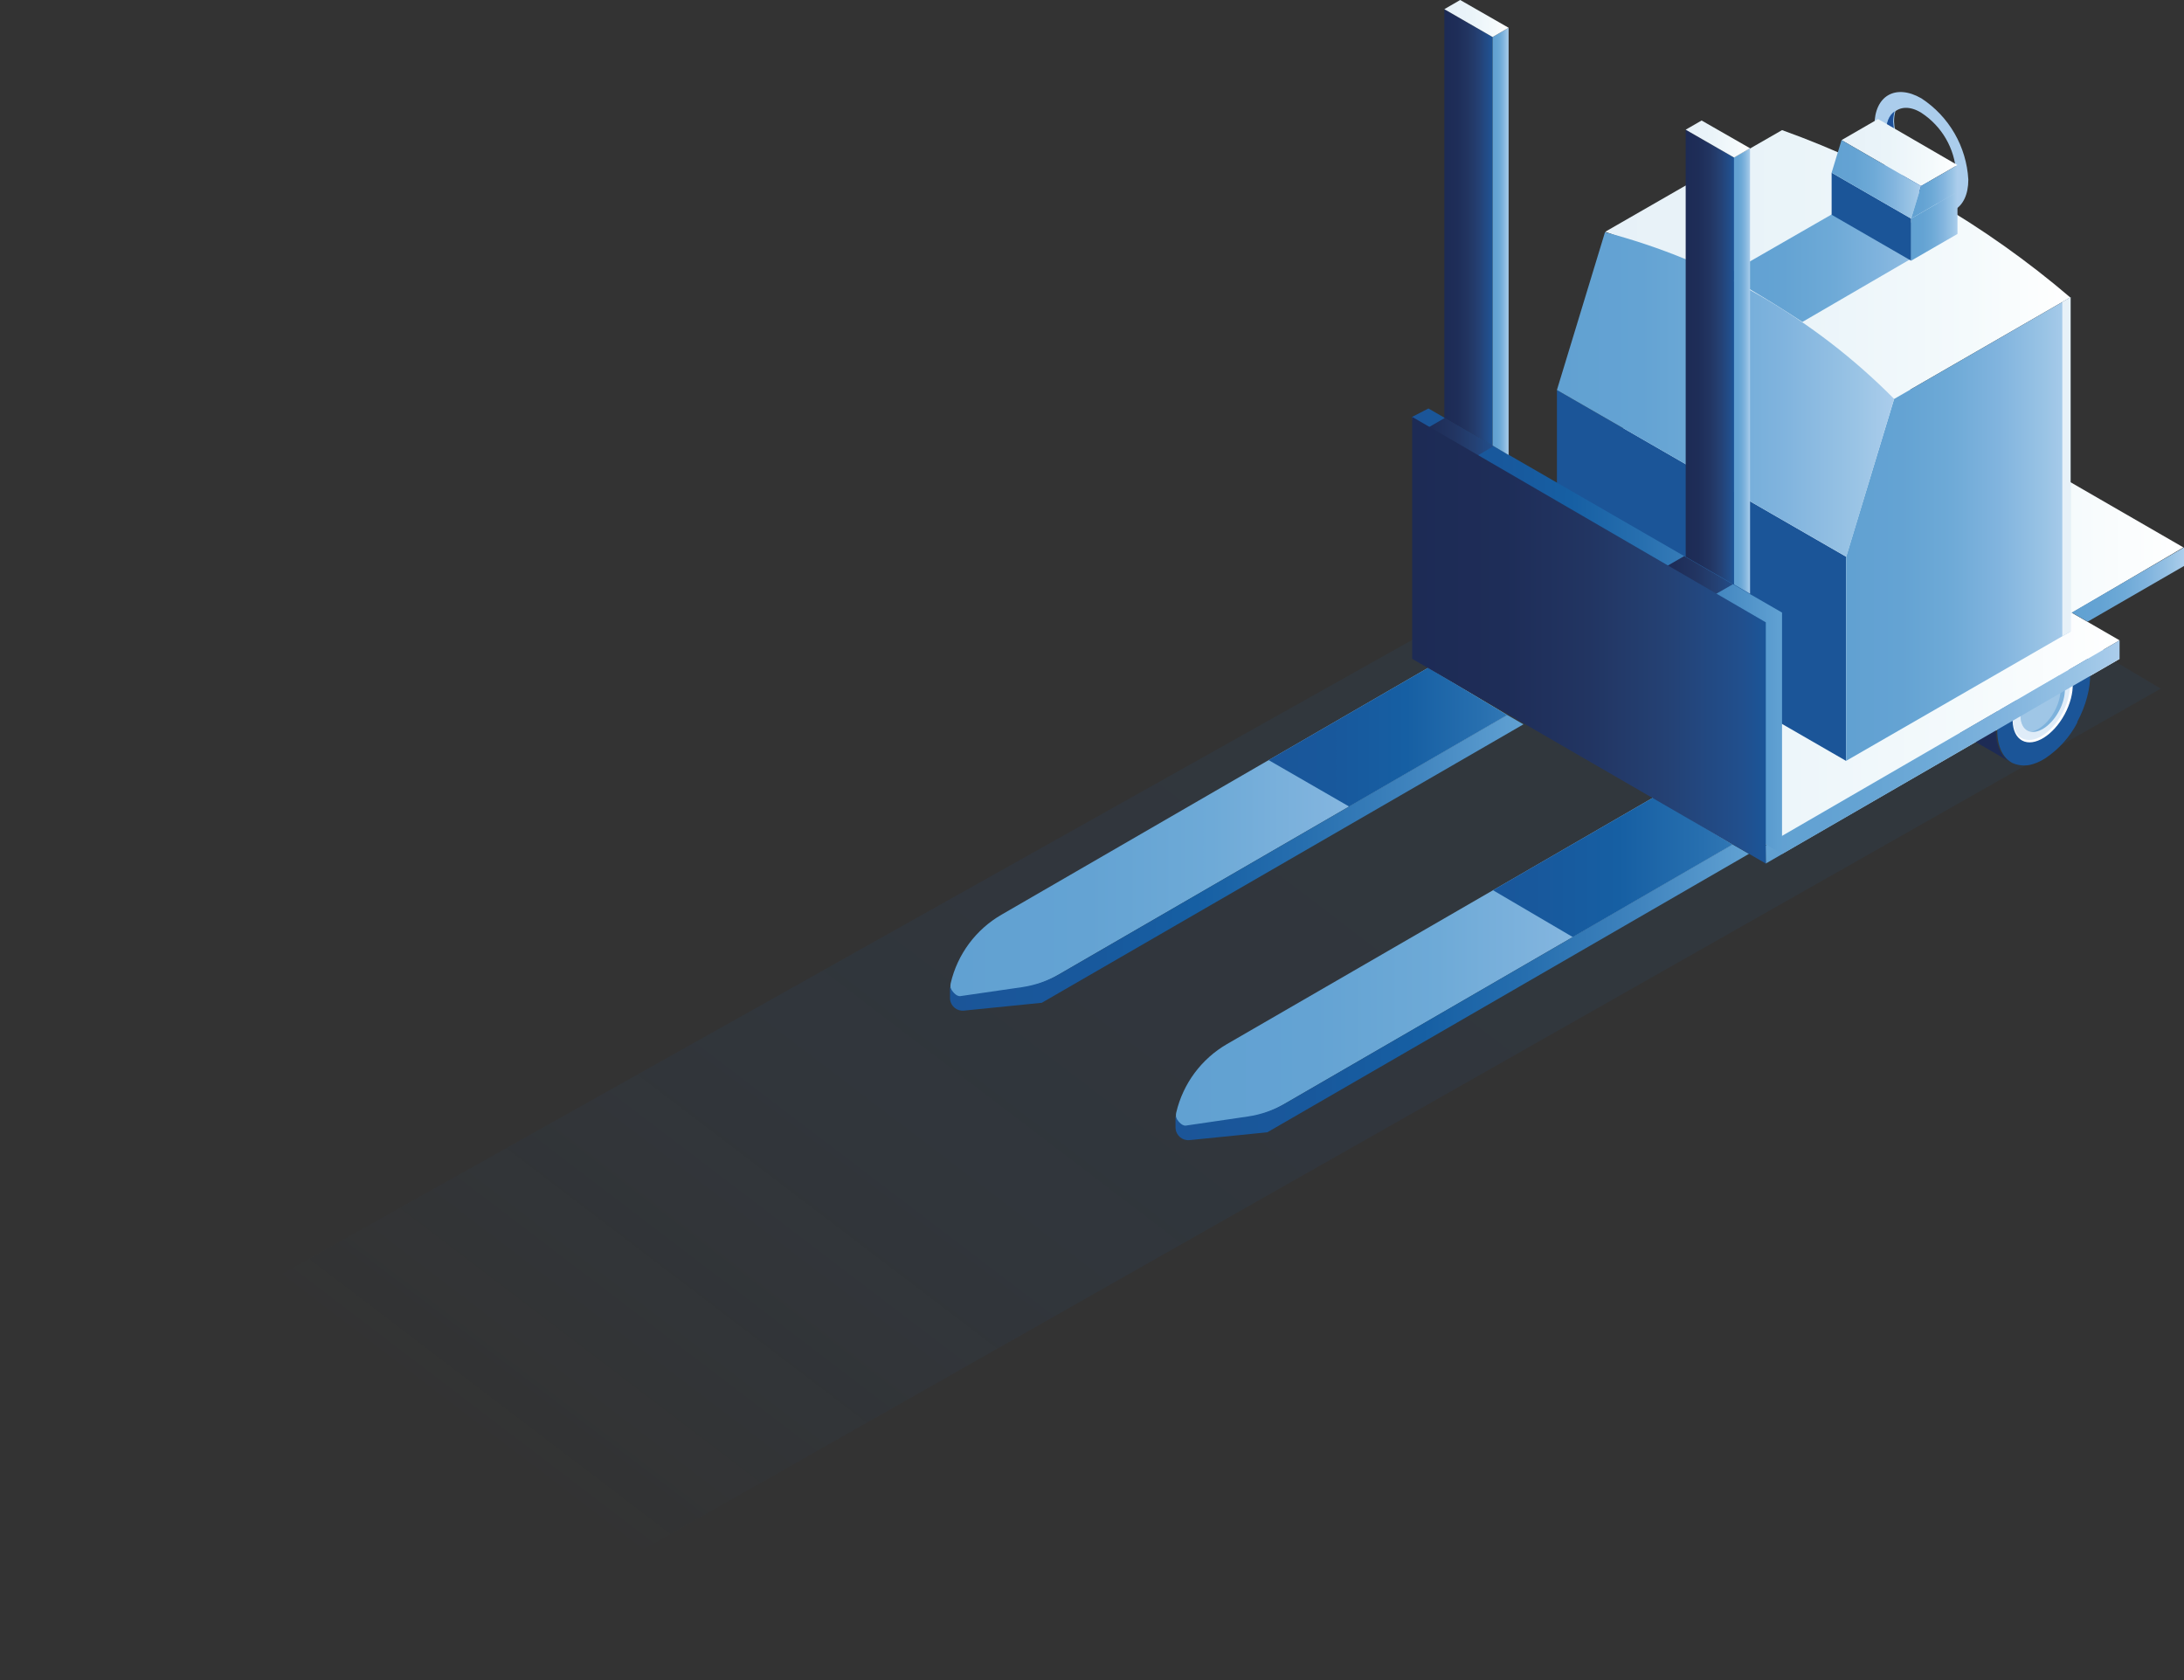 <?xml version="1.0" encoding="UTF-8"?>
<svg id="Calque_1" data-name="Calque 1" xmlns="http://www.w3.org/2000/svg" xmlns:xlink="http://www.w3.org/1999/xlink" viewBox="0 0 764.14 587.83">
  <rect x="0" y="0" width="764.14" height="587.83" fill="#333333" stroke="none"/>
  <defs>
    <style>
      .cls-1 {
        fill: none;
      }

      .cls-2 {
        fill: url(#Dégradé_sans_nom_65);
        opacity: .1;
      }

      .cls-2, .cls-3, .cls-4 {
        isolation: isolate;
      }

      .cls-5 {
        clip-path: url(#clippath);
      }

      .cls-6, .cls-3 {
        fill: #fff;
      }

      .cls-7, .cls-4 {
        fill: #abcdec;
      }

      .cls-8 {
        fill: #1e519a;
      }

      .cls-9 {
        fill: #1d2b55;
      }

      .cls-10 {
        fill: #1b5598;
      }

      .cls-11 {
        fill: #61a1d2;
      }

      .cls-12 {
        fill: url(#Dégradé_sans_nom_21-11);
      }

      .cls-13 {
        fill: url(#Dégradé_sans_nom_21-12);
      }

      .cls-14 {
        fill: url(#Dégradé_sans_nom_21-10);
      }

      .cls-15 {
        fill: url(#Dégradé_sans_nom_10);
      }

      .cls-16 {
        fill: url(#Dégradé_sans_nom_12);
      }

      .cls-17 {
        fill: url(#Dégradé_sans_nom_21);
      }

      .cls-18 {
        clip-path: url(#clippath-1);
      }

      .cls-19 {
        clip-path: url(#clippath-4);
      }

      .cls-20 {
        clip-path: url(#clippath-3);
      }

      .cls-21 {
        clip-path: url(#clippath-2);
      }

      .cls-22 {
        clip-path: url(#clippath-6);
      }

      .cls-23 {
        clip-path: url(#clippath-5);
      }

      .cls-3 {
        opacity: .35;
      }

      .cls-4 {
        opacity: .38;
      }

      .cls-24 {
        fill: url(#Dégradé_sans_nom_2);
      }

      .cls-25 {
        fill: url(#Dégradé_sans_nom_12-5);
      }

      .cls-26 {
        fill: url(#Dégradé_sans_nom_12-4);
      }

      .cls-27 {
        fill: url(#Dégradé_sans_nom_12-2);
      }

      .cls-28 {
        fill: url(#Dégradé_sans_nom_12-3);
      }

      .cls-29 {
        fill: url(#Dégradé_sans_nom_12-7);
      }

      .cls-30 {
        fill: url(#Dégradé_sans_nom_12-8);
      }

      .cls-31 {
        fill: url(#Dégradé_sans_nom_12-6);
      }

      .cls-32 {
        fill: url(#Dégradé_sans_nom_10-3);
      }

      .cls-33 {
        fill: url(#Dégradé_sans_nom_10-4);
      }

      .cls-34 {
        fill: url(#Dégradé_sans_nom_10-2);
      }

      .cls-35 {
        fill: url(#Dégradé_sans_nom_10-5);
      }

      .cls-36 {
        fill: url(#Dégradé_sans_nom_21-2);
      }

      .cls-37 {
        fill: url(#Dégradé_sans_nom_21-7);
      }

      .cls-38 {
        fill: url(#Dégradé_sans_nom_21-4);
      }

      .cls-39 {
        fill: url(#Dégradé_sans_nom_21-9);
      }

      .cls-40 {
        fill: url(#Dégradé_sans_nom_21-8);
      }

      .cls-41 {
        fill: url(#Dégradé_sans_nom_21-3);
      }

      .cls-42 {
        fill: url(#Dégradé_sans_nom_21-6);
      }

      .cls-43 {
        fill: url(#Dégradé_sans_nom_21-5);
      }

      .cls-44 {
        fill: url(#Dégradé_sans_nom_2-5);
      }

      .cls-45 {
        fill: url(#Dégradé_sans_nom_2-4);
      }

      .cls-46 {
        fill: url(#Dégradé_sans_nom_2-3);
      }

      .cls-47 {
        fill: url(#Dégradé_sans_nom_2-2);
      }
    </style>
    <linearGradient id="Dégradé_sans_nom_65" data-name="Dégradé sans nom 65" x1="434.92" y1="294.55" x2="236.4" y2="33.88" gradientTransform="translate(0 590.8) scale(1 -1)" gradientUnits="userSpaceOnUse">
      <stop offset="0" stop-color="#1b5598"/>
      <stop offset=".18" stop-color="#1b5598" stop-opacity=".98"/>
      <stop offset=".34" stop-color="#1b5598" stop-opacity=".91"/>
      <stop offset=".5" stop-color="#1b5598" stop-opacity=".79"/>
      <stop offset=".64" stop-color="#1b5598" stop-opacity=".62"/>
      <stop offset=".79" stop-color="#1b5598" stop-opacity=".41"/>
      <stop offset=".93" stop-color="#1b5598" stop-opacity=".15"/>
      <stop offset="1" stop-color="#1b5598" stop-opacity="0"/>
    </linearGradient>
    <linearGradient id="Dégradé_sans_nom_12" data-name="Dégradé sans nom 12" x1="494.33" y1="371.64" x2="741.6" y2="371.64" gradientTransform="translate(0 590.8) scale(1 -1)" gradientUnits="userSpaceOnUse">
      <stop offset="0" stop-color="#e7f1f8"/>
      <stop offset=".41" stop-color="#eaf4f9"/>
      <stop offset=".78" stop-color="#f4fafc"/>
      <stop offset="1" stop-color="#fff"/>
    </linearGradient>
    <clipPath id="clippath">
      <ellipse class="cls-1" cx="714.7" cy="245.78" rx="15.13" ry="8.72" transform="translate(158.66 757.67) rotate(-61.61)"/>
    </clipPath>
    <clipPath id="clippath-1">
      <ellipse class="cls-1" cx="714.7" cy="245.78" rx="11.17" ry="6.44" transform="translate(158.66 757.67) rotate(-61.61)"/>
    </clipPath>
    <linearGradient id="Dégradé_sans_nom_12-2" data-name="Dégradé sans nom 12" x1="499.84" y1="378.04" y2="378.04" xlink:href="#Dégradé_sans_nom_12"/>
    <linearGradient id="Dégradé_sans_nom_21" data-name="Dégradé sans nom 21" x1="617.73" y1="327.73" x2="741.6" y2="327.73" gradientTransform="translate(0 590.8) scale(1 -1)" gradientUnits="userSpaceOnUse">
      <stop offset="0" stop-color="#61a1d2"/>
      <stop offset=".25" stop-color="#64a3d3"/>
      <stop offset=".47" stop-color="#6eaad7"/>
      <stop offset=".68" stop-color="#81b4de"/>
      <stop offset=".89" stop-color="#9ac4e5"/>
      <stop offset="1" stop-color="#abcdec"/>
    </linearGradient>
    <linearGradient id="Dégradé_sans_nom_12-3" data-name="Dégradé sans nom 12" x1="554.28" y1="429.52" x2="763.93" y2="429.52" xlink:href="#Dégradé_sans_nom_12"/>
    <linearGradient id="Dégradé_sans_nom_21-2" data-name="Dégradé sans nom 21" x1="724.86" y1="386.3" x2="764.14" y2="386.3" xlink:href="#Dégradé_sans_nom_21"/>
    <linearGradient id="Dégradé_sans_nom_12-4" data-name="Dégradé sans nom 12" x1="561.63" y1="498.25" x2="724.45" y2="498.25" xlink:href="#Dégradé_sans_nom_12"/>
    <clipPath id="clippath-2">
      <path class="cls-1" d="m724.45,104.01l-61.73,35.57c-29.53-25.94-63.88-45.82-101.09-58.49l61.88-35.57c36.92,13.27,71.13,33.14,100.95,58.64v-.15Z"/>
    </clipPath>
    <linearGradient id="Dégradé_sans_nom_21-3" data-name="Dégradé sans nom 21" x1="603.73" y1="497.96" x2="684.88" y2="497.96" xlink:href="#Dégradé_sans_nom_21"/>
    <linearGradient id="Dégradé_sans_nom_21-4" data-name="Dégradé sans nom 21" x1="645.93" y1="405.7" x2="724.45" y2="405.7" xlink:href="#Dégradé_sans_nom_21"/>
    <clipPath id="clippath-3">
      <polygon class="cls-1" points="724.45 104.01 724.45 220.94 645.93 266.19 645.93 194.75 662.72 139.58 724.45 104.01"/>
    </clipPath>
    <linearGradient id="Dégradé_sans_nom_12-5" data-name="Dégradé sans nom 12" x1="721.56" y1="420.59" x2="759.41" y2="420.59" xlink:href="#Dégradé_sans_nom_12"/>
    <linearGradient id="Dégradé_sans_nom_21-5" data-name="Dégradé sans nom 21" x1="544.74" y1="452.79" x2="662.72" y2="452.79" xlink:href="#Dégradé_sans_nom_21"/>
    <linearGradient id="Dégradé_sans_nom_21-6" data-name="Dégradé sans nom 21" x1="411.43" y1="253.89" x2="606.24" y2="253.89" xlink:href="#Dégradé_sans_nom_21"/>
    <clipPath id="clippath-4">
      <path class="cls-1" d="m606.24,295.47l-157.25,91.01c-3.62,2.09-7.56,3.56-11.66,4.37l-20.41,3.97c-2.52.47-4.94-1.19-5.41-3.71-.12-.63-.1-1.27.04-1.89h0c2.37-10.08,8.79-18.75,17.76-23.94l149.29-86.34,27.64,16.53Z"/>
    </clipPath>
    <linearGradient id="Dégradé_sans_nom_2" data-name="Dégradé sans nom 2" x1="500.68" y1="292.71" x2="653.45" y2="292.71" gradientTransform="translate(0 590.8) scale(1 -1)" gradientUnits="userSpaceOnUse">
      <stop offset="0" stop-color="#1b5598"/>
      <stop offset=".23" stop-color="#18589c"/>
      <stop offset=".43" stop-color="#165fa3"/>
      <stop offset=".62" stop-color="#276faf"/>
      <stop offset=".81" stop-color="#4084be"/>
      <stop offset=".99" stop-color="#5fa0d2"/>
      <stop offset="1" stop-color="#61a1d2"/>
    </linearGradient>
    <linearGradient id="Dégradé_sans_nom_2-2" data-name="Dégradé sans nom 2" x1="411.28" y1="243.61" x2="611.93" y2="243.61" xlink:href="#Dégradé_sans_nom_2"/>
    <linearGradient id="Dégradé_sans_nom_21-7" data-name="Dégradé sans nom 21" x1="332.52" y1="299.2" x2="527.37" y2="299.2" xlink:href="#Dégradé_sans_nom_21"/>
    <clipPath id="clippath-5">
      <path class="cls-1" d="m527.37,250.16l-157.28,91.01c-3.62,2.1-7.56,3.58-11.66,4.37l-20.41,3.97c-2.52.47-4.94-1.19-5.41-3.71-.12-.63-.1-1.27.04-1.89h0c2.37-10.08,8.81-18.74,17.79-23.91l149.26-86.37,27.67,16.53Z"/>
    </clipPath>
    <linearGradient id="Dégradé_sans_nom_2-3" data-name="Dégradé sans nom 2" x1="434.96" y1="346.28" x2="568.16" y2="346.28" xlink:href="#Dégradé_sans_nom_2"/>
    <linearGradient id="Dégradé_sans_nom_2-4" data-name="Dégradé sans nom 2" x1="332.38" y1="288.92" x2="533.02" y2="288.92" xlink:href="#Dégradé_sans_nom_2"/>
    <linearGradient id="Dégradé_sans_nom_2-5" data-name="Dégradé sans nom 2" x1="494.09" y1="369.98" x2="623.5" y2="369.98" xlink:href="#Dégradé_sans_nom_2"/>
    <clipPath id="clippath-6">
      <polygon class="cls-1" points="499.78 142.91 494.09 145.85 505.32 230.5 623.5 298.73 623.5 214.32 499.78 142.91"/>
    </clipPath>
    <linearGradient id="Dégradé_sans_nom_10" data-name="Dégradé sans nom 10" x1="492.75" y1="436.19" x2="525.03" y2="436.19" gradientTransform="translate(0 590.8) scale(1 -1)" gradientUnits="userSpaceOnUse">
      <stop offset="0" stop-color="#1d2b55"/>
      <stop offset=".26" stop-color="#1e2d58"/>
      <stop offset=".5" stop-color="#223562"/>
      <stop offset=".72" stop-color="#244174"/>
      <stop offset=".93" stop-color="#214f8d"/>
      <stop offset="1" stop-color="#1b5598"/>
    </linearGradient>
    <linearGradient id="Dégradé_sans_nom_10-2" data-name="Dégradé sans nom 10" x1="577.37" y1="388.37" x2="609.68" y2="388.37" xlink:href="#Dégradé_sans_nom_10"/>
    <linearGradient id="Dégradé_sans_nom_10-3" data-name="Dégradé sans nom 10" x1="494.09" y1="366.82" x2="617.82" y2="366.82" xlink:href="#Dégradé_sans_nom_10"/>
    <linearGradient id="Dégradé_sans_nom_12-6" data-name="Dégradé sans nom 12" x1="644.32" y1="537.44" x2="684.88" y2="537.44" xlink:href="#Dégradé_sans_nom_12"/>
    <linearGradient id="Dégradé_sans_nom_21-8" data-name="Dégradé sans nom 21" x1="668.67" y1="511.64" x2="684.88" y2="511.64" xlink:href="#Dégradé_sans_nom_21"/>
    <linearGradient id="Dégradé_sans_nom_21-9" data-name="Dégradé sans nom 21" x1="640.85" y1="528.05" x2="672.14" y2="528.05" xlink:href="#Dégradé_sans_nom_21"/>
    <linearGradient id="Dégradé_sans_nom_21-10" data-name="Dégradé sans nom 21" x1="668.67" y1="523.68" x2="684.88" y2="523.68" xlink:href="#Dégradé_sans_nom_21"/>
    <linearGradient id="Dégradé_sans_nom_10-4" data-name="Dégradé sans nom 10" x1="589.79" y1="465.87" x2="606.71" y2="465.87" xlink:href="#Dégradé_sans_nom_10"/>
    <linearGradient id="Dégradé_sans_nom_21-11" data-name="Dégradé sans nom 21" x1="606.71" y1="461" x2="612.31" y2="461" xlink:href="#Dégradé_sans_nom_21"/>
    <linearGradient id="Dégradé_sans_nom_12-7" data-name="Dégradé sans nom 12" x1="589.79" y1="542.17" x2="612.31" y2="542.17" xlink:href="#Dégradé_sans_nom_12"/>
    <linearGradient id="Dégradé_sans_nom_10-5" data-name="Dégradé sans nom 10" x1="505.35" y1="511.26" x2="522.23" y2="511.26" xlink:href="#Dégradé_sans_nom_10"/>
    <linearGradient id="Dégradé_sans_nom_21-12" data-name="Dégradé sans nom 21" x1="522.23" y1="506.36" x2="527.83" y2="506.36" xlink:href="#Dégradé_sans_nom_21"/>
    <linearGradient id="Dégradé_sans_nom_12-8" data-name="Dégradé sans nom 12" x1="505.35" y1="584.33" x2="527.83" y2="584.33" xlink:href="#Dégradé_sans_nom_12"/>
  </defs>
  <polygon class="cls-2" points="756 240.94 144.51 587.83 0 501.05 614.38 156.41 756 240.94"/>
  <g>
    <polygon class="cls-16" points="741.6 230.53 584.11 139.58 494.33 224.15 623.5 298.73 741.6 230.53"/>
    <g id="roue-3">
      <path class="cls-9" d="m726.05,225.05c-3.76-2.04-8.75-.85-13.5,2.65-4.07,3.14-7.43,7.12-9.83,11.66-.94,1.73-1.75,3.54-2.42,5.39-.23.67-.47,1.37-.67,2.04h0c-.64,2.11-1.06,4.28-1.25,6.47-.5,6.09,1.17,11.17,4.99,13.33h0l.32.17-.35-.17h0l-17.99-10.41h0l-.47-.2h-.18c-5.07-2.92-6.36-10.99-3.67-19.86.77-2.58,1.81-5.07,3.09-7.44,6.24-11.52,16.65-17.96,23.33-14.38h0l18.6,10.73Z"/>
      <path class="cls-10" d="m726.81,252.55c0,.09,0,.18,0,.26-2.63,5.05-6.49,9.35-11.23,12.51l-1.46.85h0l-.82.38c-.26.15-.53.23-.79.35h0c-.76.3-1.54.55-2.33.73-1.28.25-2.6.25-3.88,0-.34-.05-.67-.13-.99-.23l-1.11-.41-.32-.17h0c-3.82-2.16-5.48-7.23-4.99-13.33.19-2.2.61-4.36,1.25-6.47h0c.2-.67.44-1.37.67-2.04.67-1.86,1.48-3.66,2.42-5.39,2.4-4.55,5.75-8.53,9.83-11.66,4.75-3.5,9.74-4.69,13.5-2.65,6.12,3.38,6.47,15.63.23,27.29Z"/>
      <g>
        <ellipse class="cls-6" cx="714.7" cy="245.78" rx="15.13" ry="8.72" transform="translate(158.66 757.67) rotate(-61.61)"/>
        <g class="cls-5">
          <g>
            <g>
              <ellipse class="cls-11" cx="714.7" cy="245.78" rx="11.17" ry="6.44" transform="translate(158.66 757.67) rotate(-61.61)"/>
              <g class="cls-18">
                <ellipse class="cls-3" cx="713.17" cy="245.78" rx="11.17" ry="6.44" transform="translate(157.86 756.31) rotate(-61.61)"/>
              </g>
            </g>
            <ellipse class="cls-4" cx="714.25" cy="245.68" rx="14.35" ry="8.28" transform="translate(158.51 757.21) rotate(-61.61)"/>
          </g>
        </g>
      </g>
    </g>
    <polygon class="cls-27" points="741.6 224.03 584.11 133.08 499.84 220.82 623.88 292.44 741.6 224.03"/>
    <g>
      <path class="cls-7" d="m672.26,34.41c-9.01-5.19-16.42-.93-16.42,9.48.65,11.55,6.74,22.11,16.42,28.46,9.04,5.19,16.42.93,16.42-9.51-.65-11.55-6.74-22.1-16.42-28.43Zm11.66,29.63c-2.85,1.7-6.45,1.5-9.1-.5-7.16-4.69-11.66-12.51-12.13-21.05,0-1.21.15-2.42.47-3.59l-.64.58c2.19-2.22,5.83-2.45,9.74,0,7.16,4.68,11.68,12.48,12.16,21.02,0,1.19-.17,2.38-.5,3.53Z"/>
      <path class="cls-11" d="m683.92,64.03c0,.26-.18.55-.29.82l-.23.52c-.23.53-.54,1.02-.9,1.46l-.35.38-.26.26c-.28.25-.59.47-.9.67l-.58.32c-2.72,1.02-5.77.63-8.14-1.05-5.38-3.54-9.35-8.87-11.2-15.05-.6-1.94-.91-3.95-.93-5.98h0v-2.01c-.02-.23-.02-.47,0-.7.05-.28.12-.55.2-.82.08-.31.17-.61.29-.9h0c.22-.61.54-1.18.93-1.69.38-.47.81-.89,1.28-1.25-.31,1.17-.47,2.38-.47,3.59.47,8.55,4.97,16.36,12.13,21.05,2.74,2.11,6.52,2.26,9.42.38Z"/>
      <path class="cls-8" d="m683.92,64.03c0,.26-.18.55-.29.82l-.23.52c-.23.53-.54,1.02-.9,1.46l-.35.38-.26.26c-.28.25-.59.47-.9.67l-.58.32c-2.71,1.03-5.76.65-8.14-1.02-5.4-3.54-9.37-8.88-11.2-15.08-.6-1.94-.91-3.95-.93-5.98h0v-2.01c-.02-.23-.02-.47,0-.7.05-.28.12-.55.2-.82.08-.31.17-.61.29-.9h0c.25-.6.56-1.16.93-1.69.38-.47.81-.89,1.28-1.25-.31,1.17-.47,2.38-.47,3.59.47,8.55,4.97,16.36,12.13,21.05,2.74,2.11,6.52,2.26,9.42.38Z"/>
    </g>
    <polygon class="cls-17" points="617.82 302.12 617.73 295.79 741.6 224.03 741.6 230.53 617.82 302.12"/>
    <polygon class="cls-28" points="763.93 191.52 606.44 100.57 554.28 130.87 712.03 221.99 763.93 191.52"/>
    <polygon class="cls-36" points="730.43 217.5 724.86 214.32 764.14 191.52 764.14 198.02 730.43 217.5"/>
    <g>
      <polygon class="cls-10" points="645.93 194.78 645.93 266.22 544.74 207.85 544.74 136.41 645.93 194.78"/>
      <g>
        <path class="cls-26" d="m724.45,104.01l-61.73,35.57c-29.53-25.94-63.88-45.82-101.09-58.49l61.88-35.57c36.92,13.27,71.13,33.14,100.95,58.64v-.15Z"/>
        <g class="cls-21">
          <path class="cls-41" d="m644.32,73.04l-40.59,23.33c5.48,2.92,11.08,6.33,16.8,9.83,3.47,2.16,6.82,4.29,10.09,6.44l54.26-31.55-40.56-8.05Z"/>
        </g>
      </g>
      <g>
        <polygon class="cls-38" points="724.45 104.01 724.45 220.94 645.93 266.19 645.93 194.75 662.72 139.58 724.45 104.01"/>
        <g class="cls-20">
          <rect class="cls-25" x="721.56" y="75.81" width="37.85" height="188.8"/>
        </g>
      </g>
      <path class="cls-43" d="m544.74,136.44l16.82-55.2c38.33,10.03,73.27,30.17,101.15,58.32l-16.71,55.23-101.27-58.35Z"/>
    </g>
    <g>
      <g>
        <path class="cls-42" d="m606.24,295.47l-157.25,91.01c-3.62,2.09-7.56,3.56-11.66,4.37l-20.41,3.97c-2.52.47-4.94-1.19-5.41-3.71-.12-.63-.1-1.27.04-1.89h0c2.37-10.08,8.79-18.75,17.76-23.94l149.29-86.34,27.64,16.53Z"/>
        <g class="cls-19">
          <polygon class="cls-24" points="500.68 298.73 569.59 339.18 653.45 296.29 569.59 257.01 500.68 298.73"/>
        </g>
      </g>
      <path class="cls-47" d="m611.93,298.73l-168.51,97.42-27.23,2.74c-2.45.24-4.64-1.55-4.88-4-.01-.14-.02-.29-.02-.43v-3.94h0c.5,1.4,2.1,3.44,3.59,3.29l21.69-3.18c4.58-.67,9-2.2,13-4.52l156.67-90.66,5.69,3.27Z"/>
    </g>
    <g>
      <g>
        <path class="cls-37" d="m527.37,250.16l-157.28,91.01c-3.62,2.1-7.56,3.58-11.66,4.37l-20.41,3.97c-2.52.47-4.94-1.19-5.41-3.71-.12-.63-.1-1.27.04-1.89h0c2.37-10.08,8.81-18.74,17.79-23.91l149.26-86.37,27.67,16.53Z"/>
        <g class="cls-23">
          <polygon class="cls-46" points="434.96 260.8 481.67 287.74 568.16 245.93 474.15 201.31 434.96 260.8"/>
        </g>
      </g>
      <path class="cls-45" d="m533.02,253.42l-168.51,97.42-27.23,2.74c-2.43.26-4.62-1.51-4.87-3.94-.02-.16-.03-.33-.02-.49v-3.91h0c.5,1.37,2.13,3.44,3.59,3.27l21.69-3.15c4.58-.68,9-2.22,13-4.55l156.7-90.66,5.66,3.27Z"/>
    </g>
    <g>
      <polygon class="cls-44" points="499.78 142.91 494.09 145.85 505.32 230.5 623.5 298.73 623.5 214.32 499.78 142.91"/>
      <g class="cls-22">
        <g>
          <polygon class="cls-15" points="506.95 145.39 492.75 153.61 509.4 163.84 525.03 154.66 506.95 145.39"/>
          <polygon class="cls-34" points="591.6 193.21 577.37 201.43 593.61 211.67 609.68 202.48 591.6 193.21"/>
        </g>
      </g>
    </g>
    <polygon class="cls-32" points="494.09 145.85 494.09 230.5 617.82 302.12 617.82 217.73 494.09 145.85"/>
    <g>
      <polygon class="cls-10" points="668.67 76.48 668.67 91.21 640.85 75.14 640.85 60.42 668.67 76.48"/>
      <polygon class="cls-31" points="684.88 57.76 672.14 65.08 644.32 49.02 657.09 41.64 684.88 57.76"/>
      <polygon class="cls-40" points="668.67 91.21 668.67 76.48 684.88 67.12 684.88 81.85 668.67 91.21"/>
      <polygon class="cls-39" points="640.85 60.42 644.32 49.02 672.14 65.08 668.67 76.48 640.85 60.42"/>
      <polygon class="cls-14" points="684.88 57.76 684.88 67.12 668.67 76.48 672.14 65.08 684.88 57.76"/>
    </g>
    <g>
      <polygon class="cls-33" points="589.79 194.78 589.79 45.37 606.71 55.11 606.71 204.49 589.79 194.78"/>
      <polygon class="cls-12" points="606.71 55.11 612.31 51.87 612.31 207.73 606.71 204.49 606.71 55.11"/>
      <polygon class="cls-29" points="589.79 45.37 606.71 55.11 612.31 51.87 595.36 42.16 589.79 45.37"/>
    </g>
    <g>
      <polygon class="cls-35" points="505.35 146.2 505.35 3.21 522.23 12.95 522.23 155.88 505.35 146.2"/>
      <polygon class="cls-13" points="522.23 12.95 527.83 9.71 527.83 159.18 522.23 155.88 522.23 12.95"/>
      <polygon class="cls-30" points="505.35 3.21 522.23 12.95 527.83 9.71 510.89 0 505.35 3.21"/>
    </g>
  </g>
</svg>